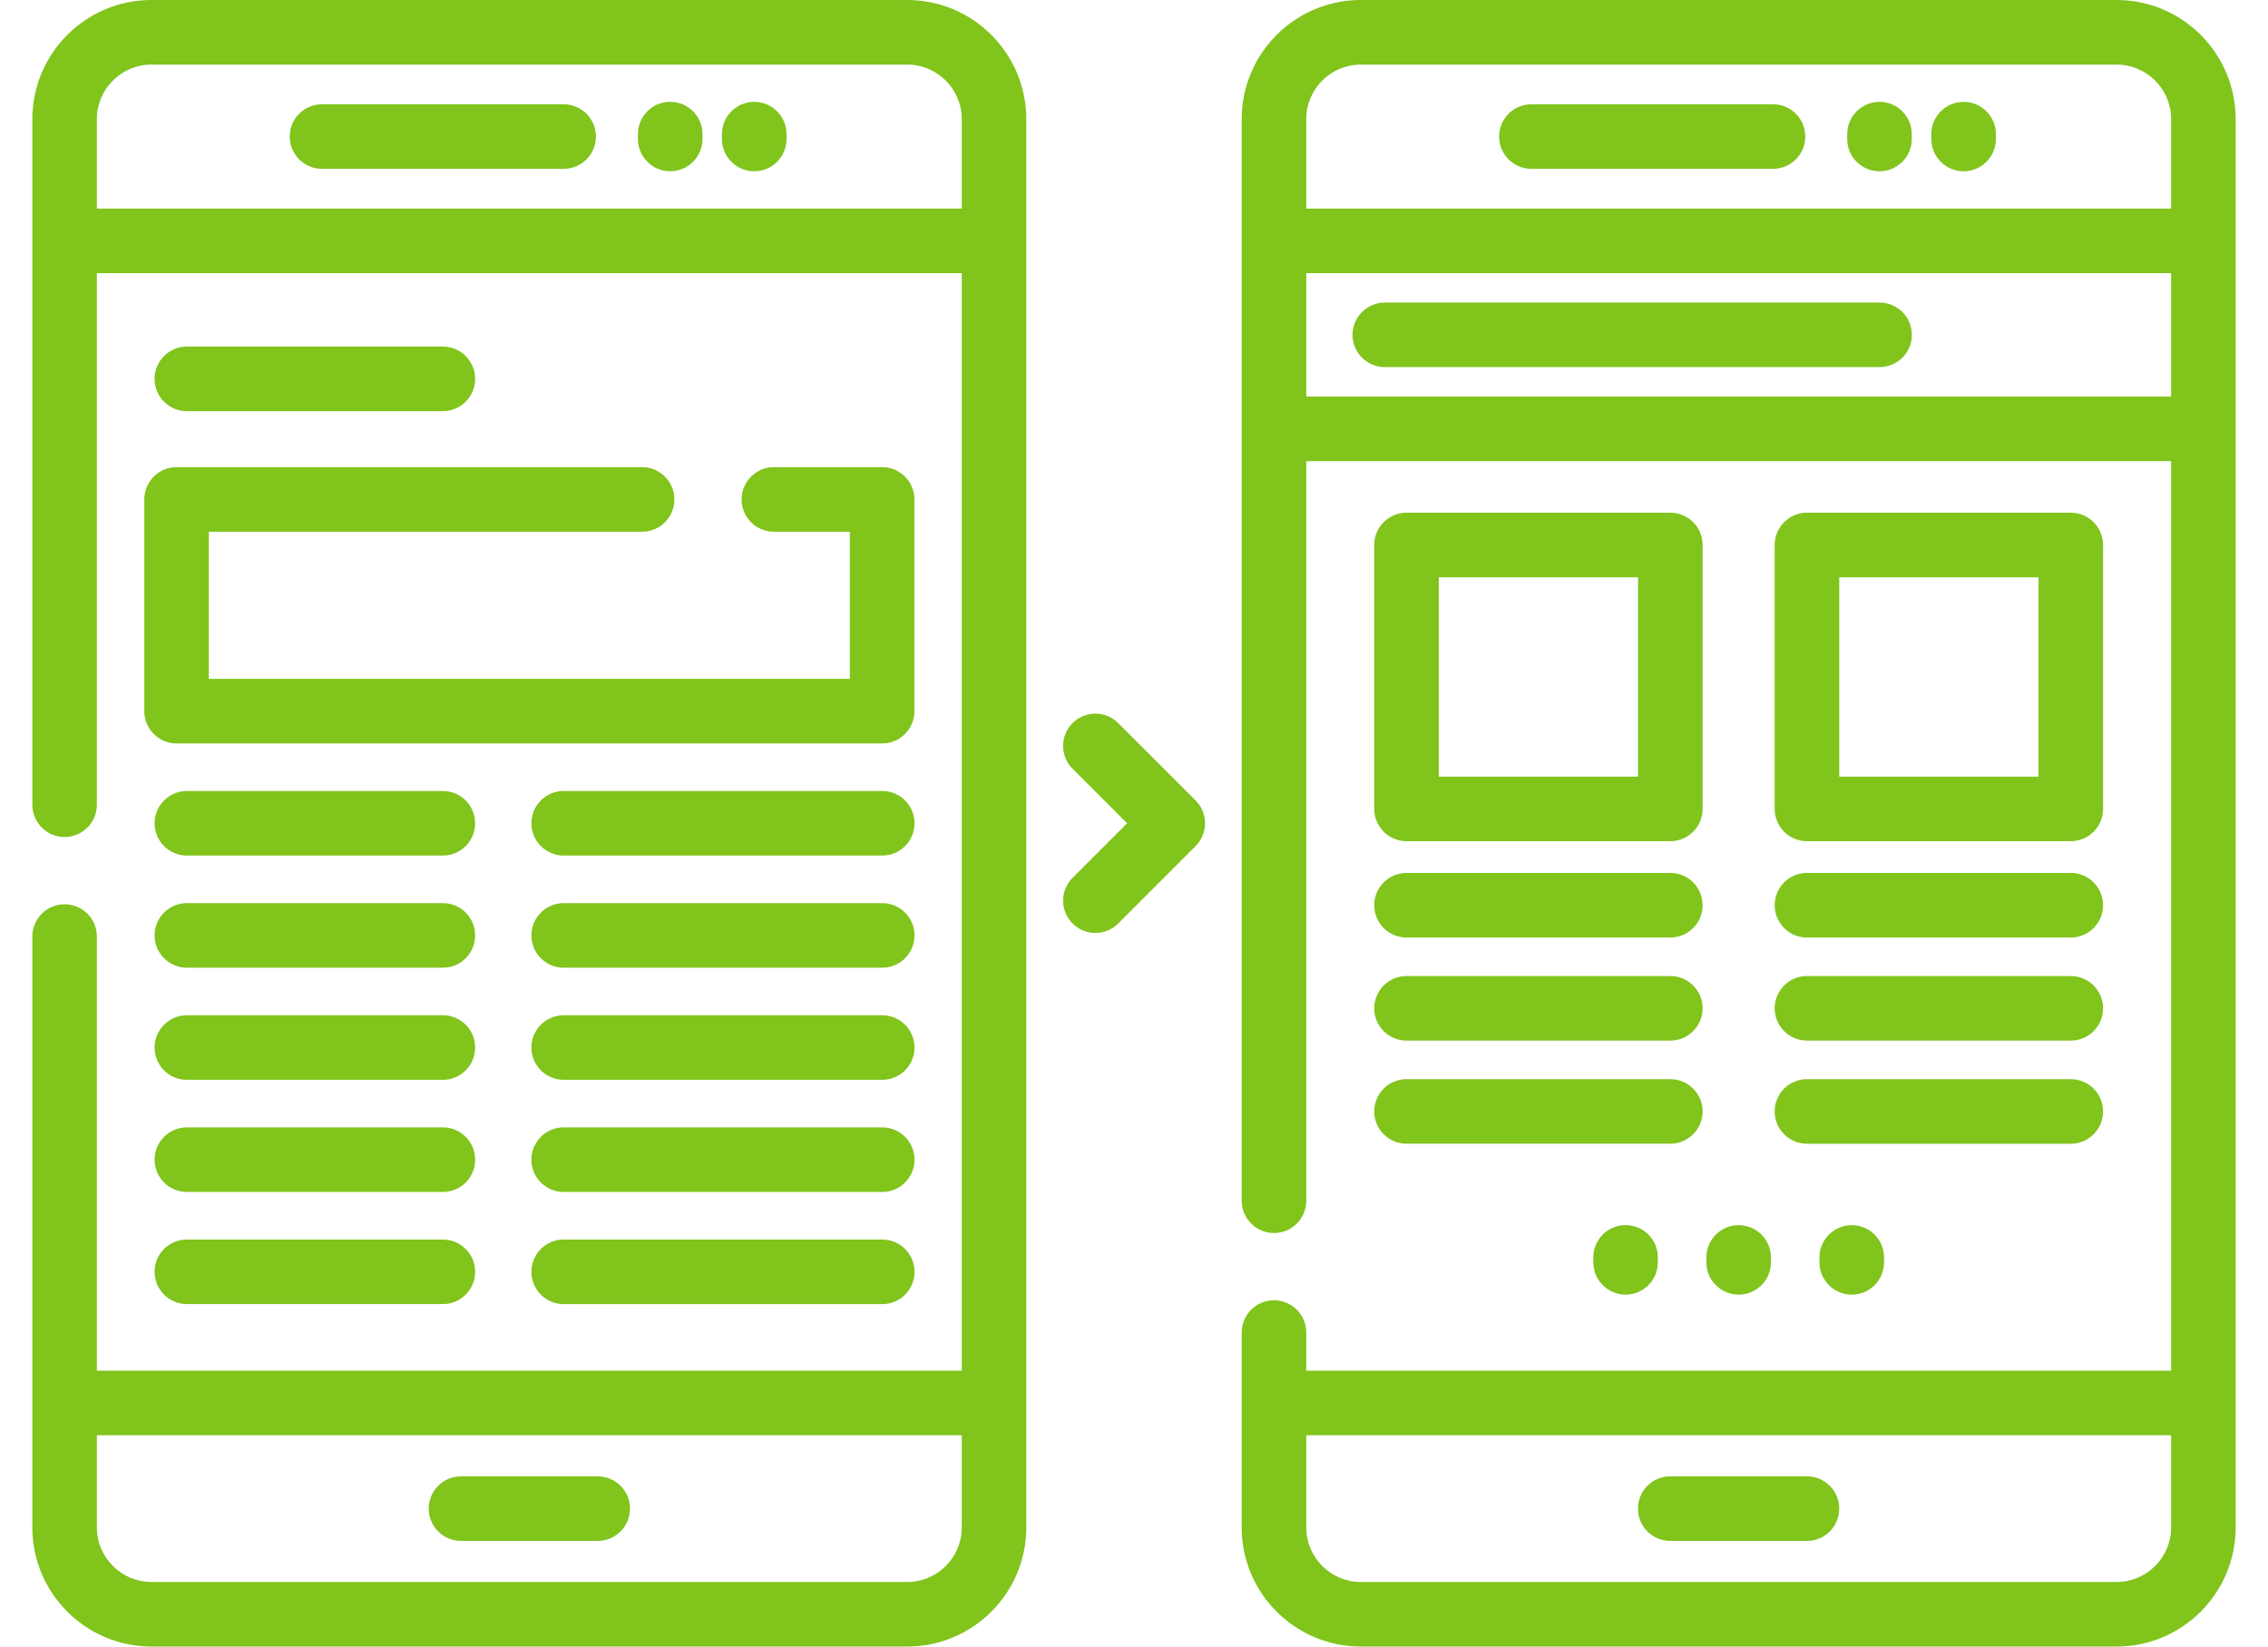 <?xml version="1.0" encoding="UTF-8"?>
<svg xmlns="http://www.w3.org/2000/svg" width="62" height="45" viewBox="0 0 62 45" fill="none">
  <g clip-path="url(#clip0_528_5468)">
    <path d="M57.86 0H37.2C35.404 0 33.944 1.461 33.944 3.256V32.816C33.944 33.303 34.339 33.698 34.826 33.698C35.313 33.698 35.709 33.303 35.709 32.816V12.603H59.352V37.461H35.709V36.418C35.709 35.931 35.313 35.536 34.826 35.536C34.339 35.536 33.944 35.931 33.944 36.418V41.744C33.944 43.539 35.404 45 37.2 45H57.86C59.656 45 61.116 43.539 61.116 41.744V3.256C61.116 1.461 59.656 0 57.86 0ZM59.352 41.744C59.352 42.566 58.683 43.235 57.86 43.235H37.2C36.377 43.235 35.709 42.566 35.709 41.744V39.225H59.352V41.744ZM59.352 10.838H35.709V7.464H59.352V10.838ZM59.352 5.7H35.709V3.256C35.709 2.434 36.377 1.765 37.2 1.765H57.86C58.683 1.765 59.352 2.434 59.352 3.256V5.7Z" fill="#80C41C"></path>
    <path d="M48.469 2.85H41.863C41.376 2.85 40.981 3.245 40.981 3.732C40.981 4.22 41.376 4.614 41.863 4.614H48.469C48.956 4.614 49.351 4.22 49.351 3.732C49.351 3.245 48.956 2.85 48.469 2.85Z" fill="#80C41C"></path>
    <path d="M53.679 2.784C53.191 2.784 52.796 3.179 52.796 3.666V3.798C52.796 4.286 53.191 4.681 53.679 4.681C54.166 4.681 54.561 4.286 54.561 3.798V3.666C54.561 3.179 54.166 2.784 53.679 2.784Z" fill="#80C41C"></path>
    <path d="M51.379 2.784C50.892 2.784 50.497 3.179 50.497 3.666V3.799C50.497 4.286 50.892 4.681 51.379 4.681C51.867 4.681 52.262 4.286 52.262 3.799V3.666C52.262 3.179 51.867 2.784 51.379 2.784Z" fill="#80C41C"></path>
    <path d="M49.397 40.348H45.659C45.172 40.348 44.777 40.743 44.777 41.23C44.777 41.718 45.172 42.112 45.659 42.112H49.397C49.884 42.112 50.279 41.718 50.279 41.23C50.279 40.743 49.884 40.348 49.397 40.348Z" fill="#80C41C"></path>
    <path d="M24.8 0H4.14C2.344 0 0.884 1.461 0.884 3.256V21.993C0.884 22.48 1.279 22.875 1.766 22.875C2.253 22.875 2.648 22.48 2.648 21.993V7.464H26.292V37.461H2.648V25.595C2.648 25.108 2.253 24.713 1.766 24.713C1.279 24.713 0.884 25.108 0.884 25.595V41.744C0.884 43.539 2.344 45 4.14 45H24.8C26.596 45 28.056 43.539 28.056 41.744V3.256C28.056 1.461 26.596 0 24.8 0ZM26.292 41.744C26.292 42.566 25.623 43.235 24.8 43.235H4.14C3.317 43.235 2.648 42.566 2.648 41.744V39.225H26.292V41.744ZM26.292 5.7H2.648V3.256C2.648 2.434 3.317 1.765 4.14 1.765H24.8C25.623 1.765 26.292 2.434 26.292 3.256V5.7Z" fill="#80C41C"></path>
    <path d="M15.408 2.85H8.803C8.315 2.85 7.92 3.245 7.92 3.732C7.92 4.22 8.315 4.614 8.803 4.614H15.408C15.896 4.614 16.291 4.22 16.291 3.732C16.291 3.245 15.896 2.85 15.408 2.85Z" fill="#80C41C"></path>
    <path d="M20.619 2.784C20.131 2.784 19.736 3.179 19.736 3.666V3.798C19.736 4.286 20.131 4.681 20.619 4.681C21.106 4.681 21.501 4.286 21.501 3.798V3.666C21.501 3.179 21.106 2.784 20.619 2.784Z" fill="#80C41C"></path>
    <path d="M18.321 2.783C17.834 2.783 17.439 3.178 17.439 3.666V3.798C17.439 4.285 17.834 4.68 18.321 4.68C18.808 4.68 19.204 4.285 19.204 3.798V3.666C19.204 3.178 18.808 2.783 18.321 2.783Z" fill="#80C41C"></path>
    <path d="M16.34 40.348H12.602C12.115 40.348 11.72 40.743 11.72 41.23C11.72 41.718 12.115 42.112 12.602 42.112H16.34C16.827 42.112 17.222 41.718 17.222 41.23C17.222 40.743 16.827 40.348 16.34 40.348Z" fill="#80C41C"></path>
    <path d="M24.114 12.767H21.155C20.668 12.767 20.273 13.162 20.273 13.65C20.273 14.137 20.668 14.532 21.155 14.532H23.232V18.553H5.709V14.532H17.553C18.04 14.532 18.435 14.137 18.435 13.65C18.435 13.162 18.04 12.767 17.553 12.767H4.827C4.34 12.767 3.945 13.162 3.945 13.65V19.436C3.945 19.923 4.34 20.318 4.827 20.318H24.114C24.602 20.318 24.997 19.923 24.997 19.436V13.65C24.997 13.162 24.602 12.767 24.114 12.767Z" fill="#80C41C"></path>
    <path d="M12.106 21.618H5.108C4.621 21.618 4.226 22.013 4.226 22.5C4.226 22.987 4.621 23.382 5.108 23.382H12.106C12.594 23.382 12.989 22.987 12.989 22.5C12.989 22.013 12.594 21.618 12.106 21.618Z" fill="#80C41C"></path>
    <path d="M12.106 24.682H5.108C4.621 24.682 4.226 25.077 4.226 25.564C4.226 26.052 4.621 26.447 5.108 26.447H12.106C12.594 26.447 12.989 26.052 12.989 25.564C12.989 25.077 12.594 24.682 12.106 24.682Z" fill="#80C41C"></path>
    <path d="M12.106 27.747H5.108C4.621 27.747 4.226 28.142 4.226 28.629C4.226 29.116 4.621 29.511 5.108 29.511H12.106C12.594 29.511 12.989 29.116 12.989 28.629C12.989 28.142 12.594 27.747 12.106 27.747Z" fill="#80C41C"></path>
    <path d="M12.106 30.811H5.108C4.621 30.811 4.226 31.206 4.226 31.694C4.226 32.181 4.621 32.576 5.108 32.576H12.106C12.594 32.576 12.989 32.181 12.989 31.694C12.989 31.206 12.594 30.811 12.106 30.811Z" fill="#80C41C"></path>
    <path d="M12.106 33.876H5.108C4.621 33.876 4.226 34.27 4.226 34.758C4.226 35.245 4.621 35.64 5.108 35.64H12.106C12.594 35.64 12.989 35.245 12.989 34.758C12.989 34.27 12.594 33.876 12.106 33.876Z" fill="#80C41C"></path>
    <path d="M12.106 9.472H5.108C4.621 9.472 4.226 9.867 4.226 10.355C4.226 10.842 4.621 11.237 5.108 11.237H12.106C12.594 11.237 12.989 10.842 12.989 10.355C12.989 9.867 12.594 9.472 12.106 9.472Z" fill="#80C41C"></path>
    <path d="M24.118 21.617H15.409C14.922 21.617 14.527 22.012 14.527 22.5C14.527 22.987 14.922 23.382 15.409 23.382H24.118C24.605 23.382 25 22.987 25 22.5C25 22.012 24.605 21.617 24.118 21.617Z" fill="#80C41C"></path>
    <path d="M24.118 24.682H15.409C14.922 24.682 14.527 25.077 14.527 25.565C14.527 26.052 14.922 26.447 15.409 26.447H24.118C24.605 26.447 25 26.052 25 25.565C25 25.077 24.605 24.682 24.118 24.682Z" fill="#80C41C"></path>
    <path d="M24.118 27.747H15.409C14.922 27.747 14.527 28.142 14.527 28.629C14.527 29.116 14.922 29.511 15.409 29.511H24.118C24.605 29.511 25 29.116 25 28.629C25 28.142 24.605 27.747 24.118 27.747Z" fill="#80C41C"></path>
    <path d="M24.118 30.811H15.409C14.922 30.811 14.527 31.206 14.527 31.694C14.527 32.181 14.922 32.576 15.409 32.576H24.118C24.605 32.576 25 32.181 25 31.694C25 31.206 24.605 30.811 24.118 30.811Z" fill="#80C41C"></path>
    <path d="M24.118 33.876H15.409C14.922 33.876 14.527 34.271 14.527 34.758C14.527 35.246 14.922 35.641 15.409 35.641H24.118C24.605 35.641 25 35.246 25 34.758C25 34.271 24.605 33.876 24.118 33.876Z" fill="#80C41C"></path>
    <path d="M51.382 8.269H37.856C37.369 8.269 36.974 8.664 36.974 9.151C36.974 9.638 37.369 10.033 37.856 10.033H51.382C51.87 10.033 52.264 9.638 52.264 9.151C52.264 8.664 51.87 8.269 51.382 8.269Z" fill="#80C41C"></path>
    <path d="M45.661 14.012H38.449C37.962 14.012 37.567 14.407 37.567 14.895V22.107C37.567 22.594 37.962 22.989 38.449 22.989H45.661C46.149 22.989 46.544 22.594 46.544 22.107V14.895C46.544 14.407 46.149 14.012 45.661 14.012ZM44.779 21.225H39.331V15.777H44.779V21.225Z" fill="#80C41C"></path>
    <path d="M56.609 14.012H49.397C48.909 14.012 48.514 14.407 48.514 14.895V22.107C48.514 22.595 48.909 22.989 49.397 22.989H56.609C57.096 22.989 57.491 22.595 57.491 22.107V14.895C57.491 14.407 57.096 14.012 56.609 14.012ZM55.727 21.225H50.279V15.777H55.727V21.225Z" fill="#80C41C"></path>
    <path d="M45.661 23.857H38.449C37.962 23.857 37.567 24.252 37.567 24.74C37.567 25.227 37.962 25.622 38.449 25.622H45.661C46.149 25.622 46.544 25.227 46.544 24.74C46.544 24.252 46.149 23.857 45.661 23.857Z" fill="#80C41C"></path>
    <path d="M45.661 26.675H38.449C37.962 26.675 37.567 27.07 37.567 27.557C37.567 28.044 37.962 28.439 38.449 28.439H45.661C46.149 28.439 46.544 28.044 46.544 27.557C46.544 27.07 46.149 26.675 45.661 26.675Z" fill="#80C41C"></path>
    <path d="M45.661 29.493H38.449C37.962 29.493 37.567 29.888 37.567 30.375C37.567 30.862 37.962 31.257 38.449 31.257H45.661C46.149 31.257 46.544 30.862 46.544 30.375C46.544 29.888 46.149 29.493 45.661 29.493Z" fill="#80C41C"></path>
    <path d="M44.438 33.482C43.951 33.482 43.556 33.877 43.556 34.365V34.499C43.556 34.987 43.951 35.382 44.438 35.382C44.925 35.382 45.32 34.987 45.32 34.499V34.365C45.32 33.877 44.925 33.482 44.438 33.482Z" fill="#80C41C"></path>
    <path d="M47.529 33.483C47.042 33.483 46.647 33.878 46.647 34.365V34.5C46.647 34.987 47.042 35.382 47.529 35.382C48.017 35.382 48.412 34.987 48.412 34.5V34.365C48.412 33.878 48.017 33.483 47.529 33.483Z" fill="#80C41C"></path>
    <path d="M50.622 33.483C50.134 33.483 49.739 33.878 49.739 34.365V34.5C49.739 34.987 50.134 35.382 50.622 35.382C51.109 35.382 51.504 34.987 51.504 34.5V34.365C51.504 33.878 51.109 33.483 50.622 33.483Z" fill="#80C41C"></path>
    <path d="M56.609 23.857H49.397C48.909 23.857 48.514 24.252 48.514 24.74C48.514 25.227 48.909 25.622 49.397 25.622H56.609C57.096 25.622 57.491 25.227 57.491 24.74C57.491 24.252 57.096 23.857 56.609 23.857Z" fill="#80C41C"></path>
    <path d="M56.609 26.675H49.397C48.909 26.675 48.514 27.07 48.514 27.557C48.514 28.044 48.909 28.439 49.397 28.439H56.609C57.096 28.439 57.491 28.044 57.491 27.557C57.491 27.07 57.096 26.675 56.609 26.675Z" fill="#80C41C"></path>
    <path d="M56.609 29.493H49.397C48.909 29.493 48.514 29.888 48.514 30.375C48.514 30.863 48.909 31.258 49.397 31.258H56.609C57.096 31.258 57.491 30.863 57.491 30.375C57.491 29.888 57.096 29.493 56.609 29.493Z" fill="#80C41C"></path>
    <path d="M32.683 21.876L30.568 19.762C30.224 19.417 29.665 19.417 29.32 19.762C28.976 20.106 28.976 20.665 29.32 21.009L30.811 22.5L29.32 23.991C28.976 24.336 28.976 24.894 29.32 25.239C29.493 25.411 29.718 25.497 29.944 25.497C30.17 25.497 30.396 25.411 30.568 25.239L32.683 23.124C33.028 22.779 33.028 22.221 32.683 21.876Z" fill="#80C41C"></path>
  </g>
  <defs>
    <clipPath id="clip0_528_5468">
      <rect width="60.233" height="45" fill="white" transform="translate(0.884)"></rect>
    </clipPath>
  </defs>
</svg>
